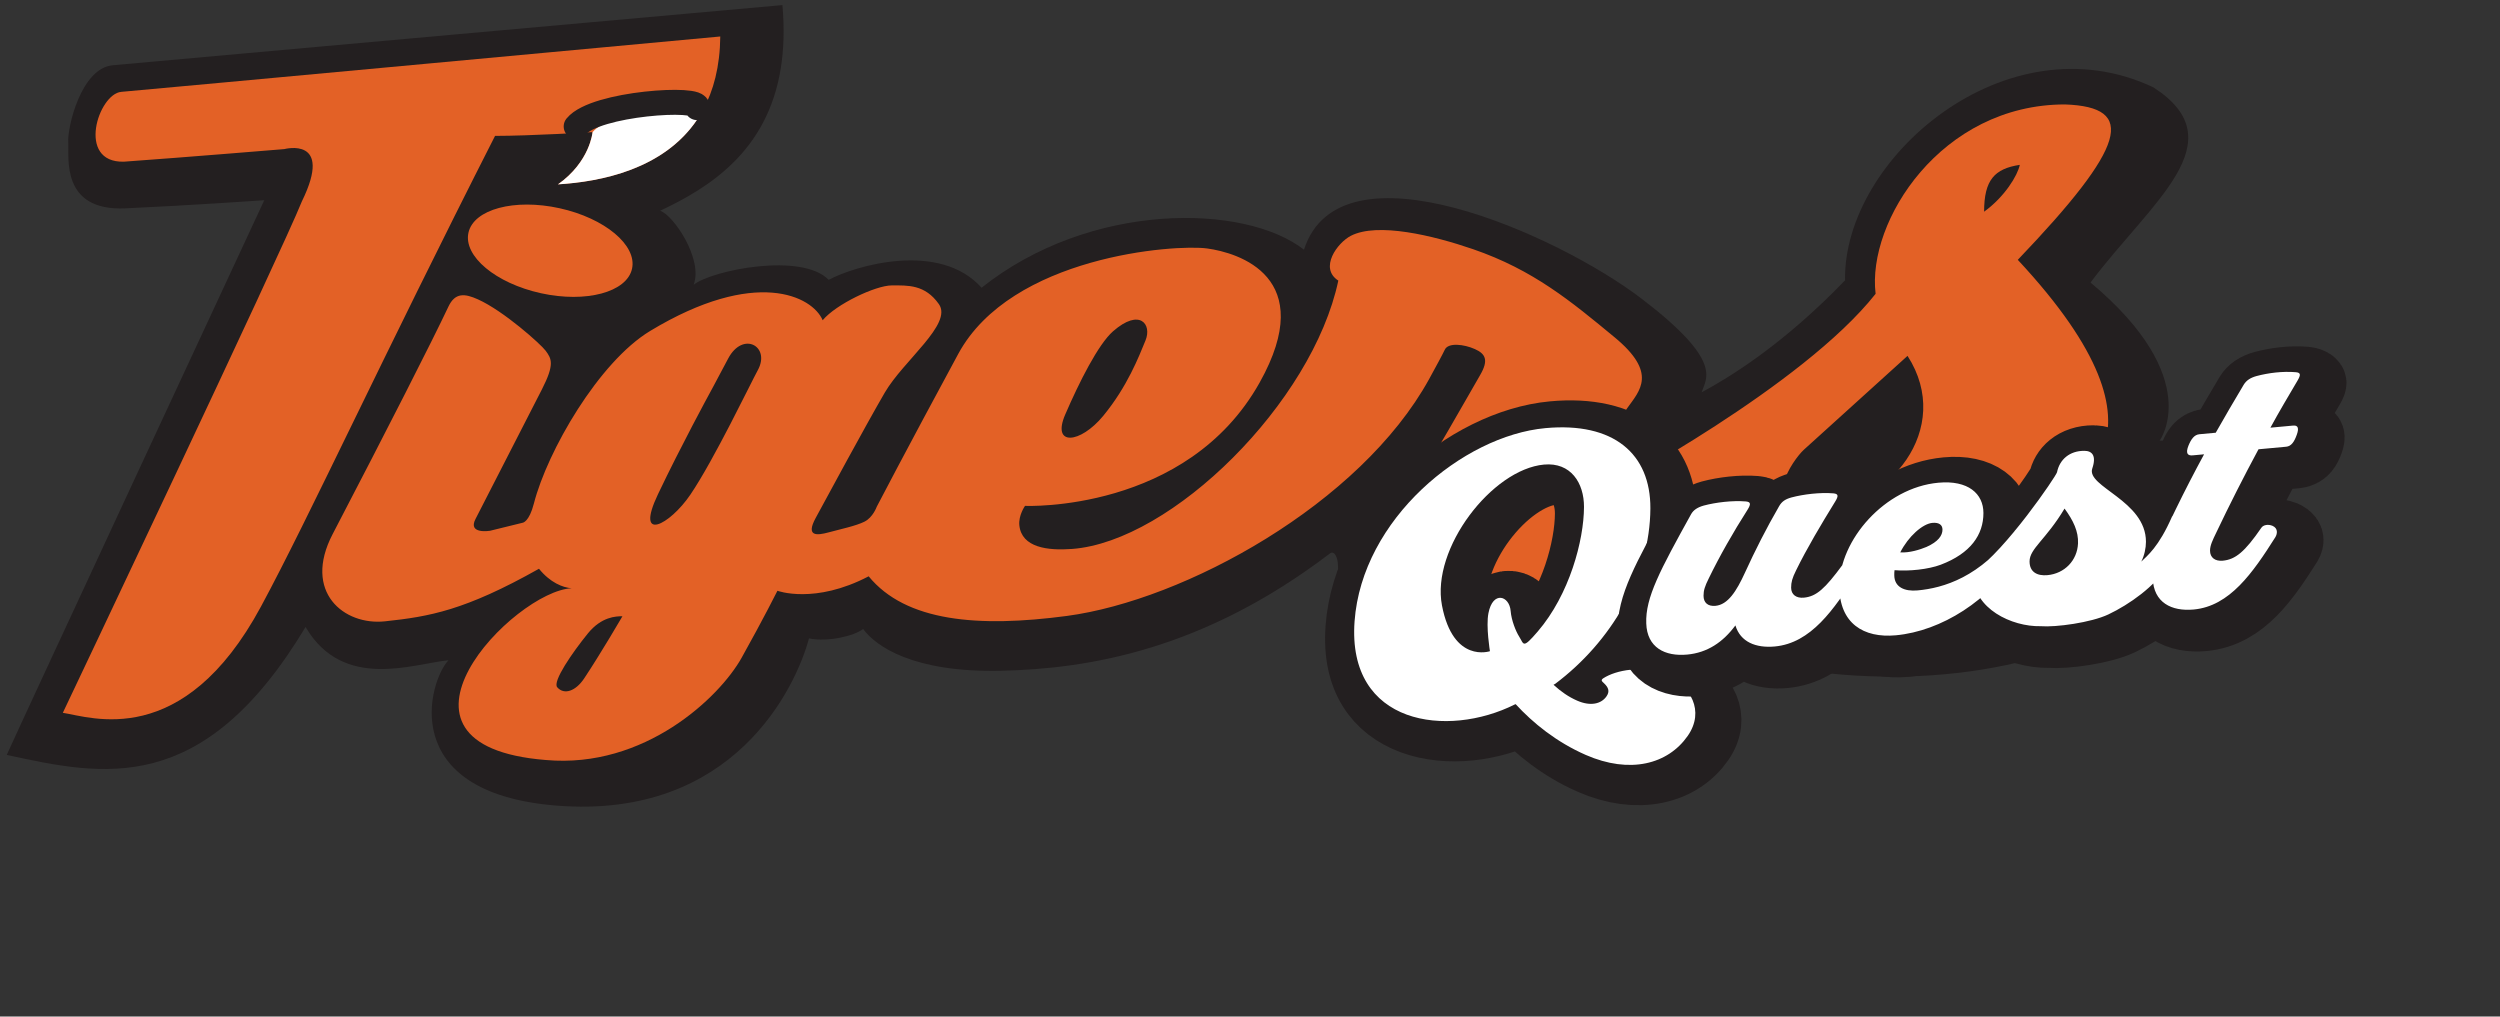 <svg xmlns="http://www.w3.org/2000/svg" xmlns:xlink="http://www.w3.org/1999/xlink" xmlns:serif="http://www.serif.com/" width="100%" height="100%" viewBox="0 0 3507 1426" xml:space="preserve" style="fill-rule:evenodd;clip-rule:evenodd;stroke-linecap:round;stroke-linejoin:round;stroke-miterlimit:2;"><rect x="0" y="0" width="3507" height="1426" fill="#333333" stroke="none"/> <g id="Artboard1" transform="matrix(2.165,0,0,1.174,156.318,207.487)"> <rect x="-72.207" y="-176.679" width="1619.62" height="1213.5" style="fill:none;"></rect> <g transform="matrix(0.462,0,0,0.852,-67.8,-170.575)"> <g transform="matrix(5.556,0,0,5.556,1087.81,1142.43)"> <path d="M0,-205.637C0,-205.637 -161.108,-191.196 -169.076,-190.449C-177.044,-189.702 -180.529,-174.754 -180.28,-171.019C-180.032,-167.285 -182.28,-153.582 -165.847,-154.329C-149.414,-155.076 -130.798,-156.381 -130.798,-156.381C-130.798,-156.381 -193.315,-22.028 -195.805,-16.364C-171.545,-11.105 -146.304,-5.499 -120.368,-48.659C-110.863,-32.414 -93.053,-39.437 -84.295,-40.256C-89.202,-35.16 -97.645,-6.805 -57.015,-3.569C-12.225,-0 3.392,-33.459 6.706,-45.78C11.365,-44.784 18.177,-46.398 20.366,-48.153C23.607,-43.762 33.059,-37.109 55.219,-37.607C77.379,-38.105 106.294,-42.914 138.165,-67.191C139.429,-68.154 140.184,-65.906 140.22,-64.397C141.097,-27.749 208.701,-46.709 215.029,-51.15C273.109,-20.641 372.535,-35.916 368.166,-103.132C368.002,-105.649 357.205,-95.551 347.645,-95.696C347.645,-95.696 359.22,-111.334 330.197,-135.608C345.487,-155.996 367.217,-171.192 346.09,-184.862C309.068,-202.403 267.731,-167.03 268.229,-136.156C252.479,-119.798 238.789,-111.509 232.034,-107.901C233.168,-111.482 237.588,-115.719 216.845,-131.555C195.794,-147.626 140.787,-172.327 131.654,-143.89C116.715,-155.592 77.686,-156.136 50.272,-134.294C39.565,-146.245 18.152,-139.771 11.678,-136.285C4.956,-143.257 -17.686,-138.775 -22.417,-135.041C-19.927,-141.514 -27.626,-152.776 -30.883,-153.715C-18.31,-159.634 -3.762,-168.819 -0.413,-189.698C0.34,-194.389 0.527,-199.67 -0,-205.637" style="fill:rgb(35,31,32);fill-rule:nonzero;"></path> </g> <g> <g transform="matrix(5.556,0,0,5.556,1000.65,1046.3)"> <path d="M0,-180.411C0,-180.411 -145.388,-166.915 -151.189,-166.436C-156.991,-165.956 -162.622,-148.51 -150.554,-148.807C-134.991,-149.919 -110.057,-151.984 -110.057,-151.984C-110.057,-151.984 -97.511,-155.319 -105.61,-138.802C-110.534,-126.415 -165.959,-9.688 -165.959,-9.688C-158.95,-8.632 -135.626,-0 -115.933,-36.527C-103.705,-59.209 -85.6,-98.781 -56.855,-155.319C-47.961,-155.319 -32.239,-156.272 -32.239,-156.272C-32.239,-156.272 -32.874,-148.807 -40.974,-143.09C-25.569,-144.043 -0.318,-149.919 0,-180.411" style="fill:rgb(227,97,38);fill-rule:nonzero;"></path> </g> <g transform="matrix(1.195,-5.426,-5.426,-1.195,811.513,237.812)"> <path d="M-20.646,-16.595C-26.711,-16.595 -31.627,-7.13 -31.627,4.546C-31.628,16.222 -26.711,25.686 -20.646,25.687C-14.581,25.687 -9.665,16.222 -9.664,4.547C-9.664,-7.13 -14.581,-16.594 -20.646,-16.595" style="fill:rgb(227,97,38);fill-rule:nonzero;"></path> </g> <g transform="matrix(5.556,0,0,5.556,2773.13,920.574)"> <path d="M0,-113.552C0,-121.591 2.641,-124.405 9.015,-125.381C8.441,-122.682 5.225,-117.342 0,-113.552M-42.67,-38.345C-57.378,-38.108 -48.158,-51.037 -45.506,-53.462C-43.968,-54.868 -19.328,-77.164 -19.328,-77.164C-7.466,-58.735 -24.195,-38.643 -42.67,-38.345M-309.568,-73.516C-311.232,-70.51 -320.588,-50.952 -326.573,-42.128C-331.798,-34.423 -340.649,-29.845 -334.748,-42.238C-328.846,-54.631 -321.764,-67.614 -321.764,-67.614C-321.764,-67.614 -320.781,-69.385 -317.043,-76.466C-313.306,-83.548 -306.224,-79.555 -309.568,-73.516M-353.392,4.275C-355.467,7.392 -358.38,8.537 -360.177,6.494C-361.435,5.065 -356.359,-2.28 -352.443,-7.1C-349.005,-11.331 -345.356,-11.437 -343.716,-11.437C-343.716,-11.437 -349.217,-1.994 -353.392,4.275M-231.949,-62.36C-228.456,-70.447 -223.626,-80.086 -219.88,-83.364C-213.124,-89.276 -210.002,-85.139 -211.689,-81.04C-213.376,-76.941 -216.258,-69.422 -222.361,-62.012C-228.164,-54.969 -235.443,-54.273 -231.949,-62.36M11.839,-37.878C22.162,-42.96 51.701,-55.029 8.504,-101.403C35.979,-130.148 38.635,-139.985 20.415,-140.629C-10.871,-140.629 -29.611,-111.09 -27.387,-92.827C-45.809,-69.481 -94.565,-43.595 -94.565,-43.595C-94.565,-43.595 -104.094,-39.942 -102.506,-42.96C-102.506,-42.96 -91.55,-61.916 -90.118,-63.923C-86.916,-68.409 -82.336,-72.816 -93.294,-81.869C-104.253,-90.921 -113.781,-98.862 -129.027,-104.102C-139.155,-107.584 -153.138,-110.925 -159.848,-107.469C-163.239,-105.722 -167.936,-99.338 -163.013,-96.162C-169.524,-65.36 -205.077,-30.287 -230.235,-28.423C-236.374,-27.968 -242.94,-28.766 -243.531,-34.384C-243.795,-36.894 -242.101,-39.294 -242.101,-39.294C-242.101,-39.294 -201.265,-37.548 -182.865,-70.434C-167.936,-97.115 -188.296,-103.207 -196.119,-104.274C-204.249,-105.383 -245.575,-102.385 -258.963,-77.638C-272.351,-52.89 -279.519,-39.096 -279.519,-39.096C-279.519,-39.096 -280.465,-36.391 -282.629,-35.31C-284.793,-34.228 -288.715,-33.416 -291.69,-32.605C-294.665,-31.793 -297.505,-31.523 -294.935,-36.256C-292.366,-40.989 -282.223,-59.787 -277.49,-67.901C-272.757,-76.015 -260.316,-85.211 -263.832,-90.214C-267.348,-95.218 -271.675,-94.948 -275.732,-94.948C-279.789,-94.948 -289.796,-90.214 -293.177,-86.157C-295.747,-92.243 -310.098,-99.538 -336.722,-83.453C-349.705,-75.609 -362.672,-53.115 -366.068,-39.907C-367.285,-35.174 -368.908,-35.039 -368.908,-35.039L-377.157,-33.01C-377.157,-33.01 -382.837,-32.064 -380.809,-35.986C-378.78,-39.907 -367.285,-62.356 -364.04,-68.712C-360.794,-75.068 -361.605,-76.42 -363.093,-78.449C-364.292,-80.084 -373.671,-88.492 -380.207,-91.432C-383.513,-92.919 -385.947,-93.189 -387.645,-89.595C-391.777,-80.842 -402.92,-58.949 -416.875,-32.16C-424.489,-17.545 -414.001,-9.055 -403.668,-10.155C-392.461,-11.348 -383.503,-12.885 -364.784,-23.426C-361.97,-19.932 -358.749,-18.661 -356.526,-18.503C-371.013,-17.881 -409.018,21.194 -363.037,24.853C-338.104,27.077 -319.205,9.017 -313.647,-0.931C-308.088,-10.879 -304.594,-17.867 -304.594,-17.867C-304.594,-17.867 -295.224,-14.373 -281.567,-21.52C-272.197,-10.085 -253.937,-8.527 -231.541,-11.515C-201.841,-15.476 -157.485,-39.713 -140.079,-71.324C-138.472,-74.242 -136.552,-77.804 -136.139,-78.713C-135.29,-80.58 -131.306,-80.114 -128.526,-78.871C-125.839,-77.668 -125.033,-76.068 -127.201,-72.34C-130.415,-66.814 -140.065,-49.63 -143.4,-45.024C-146.735,-40.419 -156.74,-25.649 -147.846,-18.503C-138.953,-11.356 -108.699,-14.85 -84.163,-27.396C-70.909,-7.072 37.726,1.826 47.413,-44.865C28.038,-36.448 16.286,-35.495 11.839,-37.878" style="fill:rgb(227,97,38);fill-rule:nonzero;"></path> </g> </g> <g transform="matrix(5.556,0,0,5.556,968.092,235.71)"> <path d="M0,-13.498C-8.452,-0.985 -24.237,2.142 -35.114,2.815C-27.014,-2.903 -26.379,-10.367 -26.379,-10.367C-21.545,-16.286 1.388,-16.313 0,-13.498" style="fill:white;fill-rule:nonzero;"></path> </g> <g transform="matrix(5.556,0,0,5.556,968.092,218.71)"> <path d="M-30.519,-8.747C-25.685,-14.666 1.388,-16.313 0,-13.498" style="fill:white;fill-rule:nonzero;stroke:rgb(35,31,32);stroke-width:6.3px;"></path> </g> <g transform="matrix(0.35,0,0,0.313,1722.99,218.579)"> <g id="xaqW1wl5mIq5rpujVLIvY"> <g> <g> <g transform="matrix(1.574,0,0,1.574,-755.396,486.278)"> <path d="M1312.77,1200.96C1312.84,1200.92 1312.86,1200.92 1312.83,1200.94C1312.81,1200.95 1312.79,1200.96 1312.77,1200.96ZM1215.2,1256.13C1214.34,1256.51 1213.44,1256.8 1212.63,1257.26C1042.69,1352.62 785.774,1317.39 805.153,1020.32C824.13,729.401 1081.09,492.103 1290.96,470.421C1464.97,452.442 1558.84,543.732 1558.24,698.881C1557.29,892.416 1458.2,1079.01 1315.85,1198.42C1314.57,1199.49 1313.15,1200.33 1311.59,1200.94C1311.69,1201.04 1311.79,1201.14 1311.88,1201.24C1312.19,1201.18 1312.49,1201.09 1312.77,1200.96C1312.67,1201.03 1312.43,1201.19 1312.07,1201.43C1330.61,1220.56 1350.26,1235.64 1371.9,1246.23C1405.92,1262.88 1433.06,1255.53 1446.43,1234.12C1455.35,1219.84 1451.71,1208.75 1439.78,1196.24C1435.11,1191.3 1430.88,1187.9 1438.59,1182.34C1470.55,1159.38 1538.07,1143.83 1599.07,1173.7C1660.08,1203.56 1697.77,1275.28 1653.2,1346.66C1602.89,1427.22 1506.12,1455.74 1393.83,1400.77C1318.9,1364.09 1258.91,1309.46 1215.2,1256.13ZM1271.38,1049.46C1352.33,944.158 1388.95,789.896 1389.23,694.802C1389.43,626.295 1355.55,567.142 1287.38,574.181C1155.24,587.834 999.913,812.845 1027.67,975.199C1056.05,1141.17 1149.78,1105.43 1149.78,1105.43C1149.78,1105.43 1139.36,1035.2 1145.93,997.322C1157.2,932.344 1199.44,947.554 1202.51,991.014C1204.38,1017.49 1215.76,1049 1223.97,1063.43C1236.7,1085.79 1232.27,1100.36 1271.38,1049.46Z" style="fill:rgb(35,31,32);stroke:rgb(35,31,32);stroke-width:191.42px;stroke-linecap:butt;"></path> </g> <g transform="matrix(1.574,0,0,1.574,-789.509,456.43)"> <path d="M1312.77,1200.96C1312.84,1200.92 1312.86,1200.92 1312.83,1200.94C1312.81,1200.95 1312.79,1200.96 1312.77,1200.96ZM1215.2,1256.13C1214.34,1256.51 1213.44,1256.8 1212.63,1257.26C1042.69,1352.62 785.774,1317.39 805.153,1020.32C824.13,729.401 1081.09,492.103 1290.96,470.421C1464.97,452.442 1558.84,543.732 1558.24,698.881C1557.29,892.416 1458.2,1079.01 1315.85,1198.42C1314.57,1199.49 1313.15,1200.33 1311.59,1200.94C1311.69,1201.04 1311.79,1201.14 1311.88,1201.24C1312.19,1201.18 1312.49,1201.09 1312.77,1200.96C1312.67,1201.03 1312.43,1201.19 1312.07,1201.43C1330.61,1220.56 1350.26,1235.64 1371.9,1246.23C1405.92,1262.88 1433.06,1255.53 1446.43,1234.12C1455.35,1219.84 1451.71,1208.75 1439.78,1196.24C1435.11,1191.3 1430.88,1187.9 1438.59,1182.34C1470.55,1159.38 1538.07,1143.83 1599.07,1173.7C1660.08,1203.56 1697.77,1275.28 1653.2,1346.66C1602.89,1427.22 1506.12,1455.74 1393.83,1400.77C1318.9,1364.09 1258.91,1309.46 1215.2,1256.13ZM1271.38,1049.46C1352.33,944.158 1388.95,789.896 1389.23,694.802C1389.43,626.295 1355.55,567.142 1287.38,574.181C1155.24,587.834 999.913,812.845 1027.67,975.199C1056.05,1141.17 1149.78,1105.43 1149.78,1105.43C1149.78,1105.43 1139.36,1035.2 1145.93,997.322C1157.2,932.344 1199.44,947.554 1202.51,991.014C1204.38,1017.49 1215.76,1049 1223.97,1063.43C1236.7,1085.79 1232.27,1100.36 1271.38,1049.46Z" style="fill:white;"></path> </g> </g> <g transform="matrix(1,0,0,1,36.245,36.245)"> <path d="M1646.65,2071.85C1642.49,1956.39 1702.73,1832.2 1826.3,1582.44C1835.65,1563.74 1852.26,1551.58 1877.19,1543.79C1926,1529.34 1991.42,1520.49 2045.42,1525.35C2066.19,1527.39 2066.19,1537.83 2052.68,1562.19C1994.53,1664.24 1940.53,1770.05 1896.91,1870.61C1881.34,1905.62 1876.14,1923.9 1876.14,1947.91C1876.14,1979.23 1893.8,1996.21 1923.92,1993.1C1973.76,1987.95 2008.03,1928.03 2042.3,1844.1C2082.8,1744.91 2127.46,1646.34 2179.38,1545.96C2189.76,1526.1 2203.26,1515.32 2228.19,1507.52C2277,1493.08 2342.42,1484.23 2396.42,1489.09C2417.19,1491.12 2417.19,1501.56 2403.7,1525.93C2347.61,1627.76 2290.5,1734.93 2246.88,1834.45C2231.3,1869.46 2227.16,1887.64 2227.16,1911.65C2227.16,1942.97 2247.92,1959.62 2278.03,1956.51C2328.92,1951.25 2363.19,1915.34 2432.77,1810.02C2441.08,1797.68 2458.73,1791.68 2477.42,1800.19C2500.27,1811.4 2497.16,1835.73 2488.84,1851.21C2398.5,2010.87 2306.08,2160.32 2161.72,2175.24C2085.92,2183.07 2023.61,2155.06 2003.88,2080.88C1954.03,2155.98 1891.72,2203.13 1810.72,2211.5C1721.42,2220.73 1649.76,2180.1 1646.65,2071.85ZM3135.39,1765.56C3024.27,1969.14 2828.42,2106.36 2646.69,2125.13C2517.93,2138.44 2420.31,2072.31 2420.31,1905.27C2420.31,1698.55 2602.04,1463.68 2817.01,1441.47C2936.43,1429.13 2997.69,1490.66 2997.69,1577.31C2997.69,1674.4 2946.81,1757.95 2826.35,1809.03C2776.5,1829.84 2699.66,1838.82 2641.5,1833.35C2640.47,1840.77 2640.47,1848.07 2640.47,1855.38C2640.47,1909.67 2682,1929.38 2733.93,1924.02C2836.73,1913.4 2985.46,1865.67 3121.75,1659.2C3138.37,1630.34 3141.02,1683.44 3161.79,1698C3183.61,1712.45 3150.97,1737.85 3135.39,1765.56ZM2664.35,1753.73C2701.73,1756.14 2743.27,1741.4 2769.23,1729.32C2817.01,1705.6 2833.62,1677.78 2833.62,1651.68C2833.62,1630.8 2820.12,1618.62 2793.12,1621.41C2753.65,1625.49 2696.54,1682.54 2664.35,1753.73ZM3732.14,1817.56C3687.49,1903.6 3582.42,1987.19 3498.26,2031.65C3428.75,2068.38 3287.73,2089.78 3227.2,2084.35C3110.08,2087.41 2958.23,2004.2 2958.23,1860.13C2958.23,1852.93 2954.96,1843.19 2960.63,1838.98C3085.6,1746.16 3289.51,1411.44 3292.62,1394.41C3303.01,1336.96 3343.51,1298.33 3401.66,1298.58C3432.82,1298.49 3451.51,1319.53 3433.85,1377.74C3408.93,1459.65 3648.95,1521.29 3648.95,1706.08C3648.95,1734.27 3642.71,1767.81 3630.12,1795.05C3653.37,1769.49 3699.91,1730.6 3753.77,1592.39C3763.12,1576.81 3801.21,1652.04 3818.86,1662.75C3837.56,1674.38 3740.45,1801.04 3732.14,1817.56ZM3376.74,1713.54C3378.81,1660.08 3358.05,1611.07 3322.74,1557.29C3248.33,1696.54 3182.55,1736.73 3182.55,1794.15C3182.55,1842.18 3213.7,1859.84 3254.2,1855.66C3322.74,1848.57 3373.62,1790.07 3376.74,1713.54ZM4239.08,1185.39C4259.85,1183.25 4261.91,1199.73 4253.61,1225.65C4243.22,1259.09 4230.76,1278.12 4211.04,1280.16L4099.92,1291.64C4039.69,1416.88 3983.61,1540.65 3930.65,1665.13C3916.11,1699 3905.72,1722 3905.72,1746.01C3905.72,1777.33 3926.49,1793.98 3956.61,1790.87C4007.49,1785.61 4044.88,1751.47 4111.34,1643.33C4118.61,1631.1 4137.3,1626.04 4156,1634.55C4178.84,1645.76 4175.72,1670.09 4167.42,1685.57C4077.07,1845.23 3984.65,1994.68 3840.3,2009.59C3750.99,2018.82 3679.34,1978.19 3676.22,1869.95C3673.11,1774.22 3720.87,1669.06 3769.69,1557.53C3804.99,1476.62 3842.38,1395.51 3881.84,1314.17L3836.14,1318.89C3815.37,1321.04 3807.07,1309.37 3819.53,1274.67C3829.91,1246.46 3842.38,1226.38 3863.15,1224.23L3928.57,1217.47C3964.92,1145.86 4002.3,1074.14 4040.72,1002.31C4051.11,983.478 4066.68,971.428 4091.61,963.638C4140.42,949.198 4195.46,941.428 4249.46,946.288C4270.23,948.318 4269.19,958.858 4256.72,983.118C4219.34,1053.8 4181.96,1124.47 4147.68,1194.84L4239.08,1185.39Z" style="fill:rgb(35,31,32);fill-rule:nonzero;stroke:rgb(35,31,32);stroke-width:301.31px;stroke-linecap:butt;"></path> </g> <path d="M1646.65,2071.85C1642.49,1956.39 1702.73,1832.2 1826.3,1582.44C1835.65,1563.74 1852.26,1551.58 1877.19,1543.79C1926,1529.34 1991.42,1520.49 2045.42,1525.35C2066.19,1527.39 2066.19,1537.83 2052.68,1562.19C1994.53,1664.24 1940.53,1770.05 1896.91,1870.61C1881.34,1905.62 1876.14,1923.9 1876.14,1947.91C1876.14,1979.23 1893.8,1996.21 1923.92,1993.1C1973.76,1987.95 2008.03,1928.03 2042.3,1844.1C2082.8,1744.91 2127.46,1646.34 2179.38,1545.96C2189.76,1526.1 2203.26,1515.32 2228.19,1507.52C2277,1493.08 2342.42,1484.23 2396.42,1489.09C2417.19,1491.12 2417.19,1501.56 2403.7,1525.93C2347.61,1627.76 2290.5,1734.93 2246.88,1834.45C2231.3,1869.46 2227.16,1887.64 2227.16,1911.65C2227.16,1942.97 2247.92,1959.62 2278.03,1956.51C2328.92,1951.25 2363.19,1915.34 2432.77,1810.02C2441.08,1797.68 2458.73,1791.68 2477.42,1800.19C2500.27,1811.4 2497.16,1835.73 2488.84,1851.21C2398.5,2010.87 2306.08,2160.32 2161.72,2175.24C2085.92,2183.07 2023.61,2155.06 2003.88,2080.88C1954.03,2155.98 1891.72,2203.13 1810.72,2211.5C1721.42,2220.73 1649.76,2180.1 1646.65,2071.85ZM3135.39,1765.56C3024.27,1969.14 2828.42,2106.36 2646.69,2125.13C2517.93,2138.44 2420.31,2072.31 2420.31,1905.27C2420.31,1698.55 2602.04,1463.68 2817.01,1441.47C2936.43,1429.13 2997.69,1490.66 2997.69,1577.31C2997.69,1674.4 2946.81,1757.95 2826.35,1809.03C2776.5,1829.84 2699.66,1838.82 2641.5,1833.35C2640.47,1840.77 2640.47,1848.07 2640.47,1855.38C2640.47,1909.67 2682,1929.38 2733.93,1924.02C2836.73,1913.4 2985.46,1865.67 3121.75,1659.2C3138.37,1630.34 3141.02,1683.44 3161.79,1698C3183.61,1712.45 3150.97,1737.85 3135.39,1765.56ZM2664.35,1753.73C2701.73,1756.14 2743.27,1741.4 2769.23,1729.32C2817.01,1705.6 2833.62,1677.78 2833.62,1651.68C2833.62,1630.8 2820.12,1618.62 2793.12,1621.41C2753.65,1625.49 2696.54,1682.54 2664.35,1753.73ZM3732.14,1817.56C3687.49,1903.6 3582.42,1987.19 3498.26,2031.65C3428.75,2068.38 3287.73,2089.78 3227.2,2084.35C3110.08,2087.41 2958.23,2004.2 2958.23,1860.13C2958.23,1852.93 2954.96,1843.19 2960.63,1838.98C3085.6,1746.16 3289.51,1411.44 3292.62,1394.41C3303.01,1336.96 3343.51,1298.33 3401.66,1298.58C3432.82,1298.49 3451.51,1319.53 3433.85,1377.74C3408.93,1459.65 3648.95,1521.29 3648.95,1706.08C3648.95,1734.27 3642.71,1767.81 3630.12,1795.05C3653.37,1769.49 3699.91,1730.6 3753.77,1592.39C3763.12,1576.81 3801.21,1652.04 3818.86,1662.75C3837.56,1674.38 3740.45,1801.04 3732.14,1817.56ZM3376.74,1713.54C3378.81,1660.08 3358.05,1611.07 3322.74,1557.29C3248.33,1696.54 3182.55,1736.73 3182.55,1794.15C3182.55,1842.18 3213.7,1859.84 3254.2,1855.66C3322.74,1848.57 3373.62,1790.07 3376.74,1713.54ZM4239.08,1185.39C4259.85,1183.25 4261.91,1199.73 4253.61,1225.65C4243.22,1259.09 4230.76,1278.12 4211.04,1280.16L4099.92,1291.64C4039.69,1416.88 3983.61,1540.65 3930.65,1665.13C3916.11,1699 3905.72,1722 3905.72,1746.01C3905.72,1777.33 3926.49,1793.98 3956.61,1790.87C4007.49,1785.61 4044.88,1751.47 4111.34,1643.33C4118.61,1631.1 4137.3,1626.04 4156,1634.55C4178.84,1645.76 4175.72,1670.09 4167.42,1685.57C4077.07,1845.23 3984.65,1994.68 3840.3,2009.59C3750.99,2018.82 3679.34,1978.19 3676.22,1869.95C3673.11,1774.22 3720.87,1669.06 3769.69,1557.53C3804.99,1476.62 3842.38,1395.51 3881.84,1314.17L3836.14,1318.89C3815.37,1321.04 3807.07,1309.37 3819.53,1274.67C3829.91,1246.46 3842.38,1226.38 3863.15,1224.23L3928.57,1217.47C3964.92,1145.86 4002.3,1074.14 4040.72,1002.31C4051.11,983.478 4066.68,971.428 4091.61,963.638C4140.42,949.198 4195.46,941.428 4249.46,946.288C4270.23,948.318 4269.19,958.858 4256.72,983.118C4219.34,1053.8 4181.96,1124.47 4147.68,1194.84L4239.08,1185.39Z" style="fill:white;fill-rule:nonzero;"></path> </g> </g> </g> </g> </g> </svg>